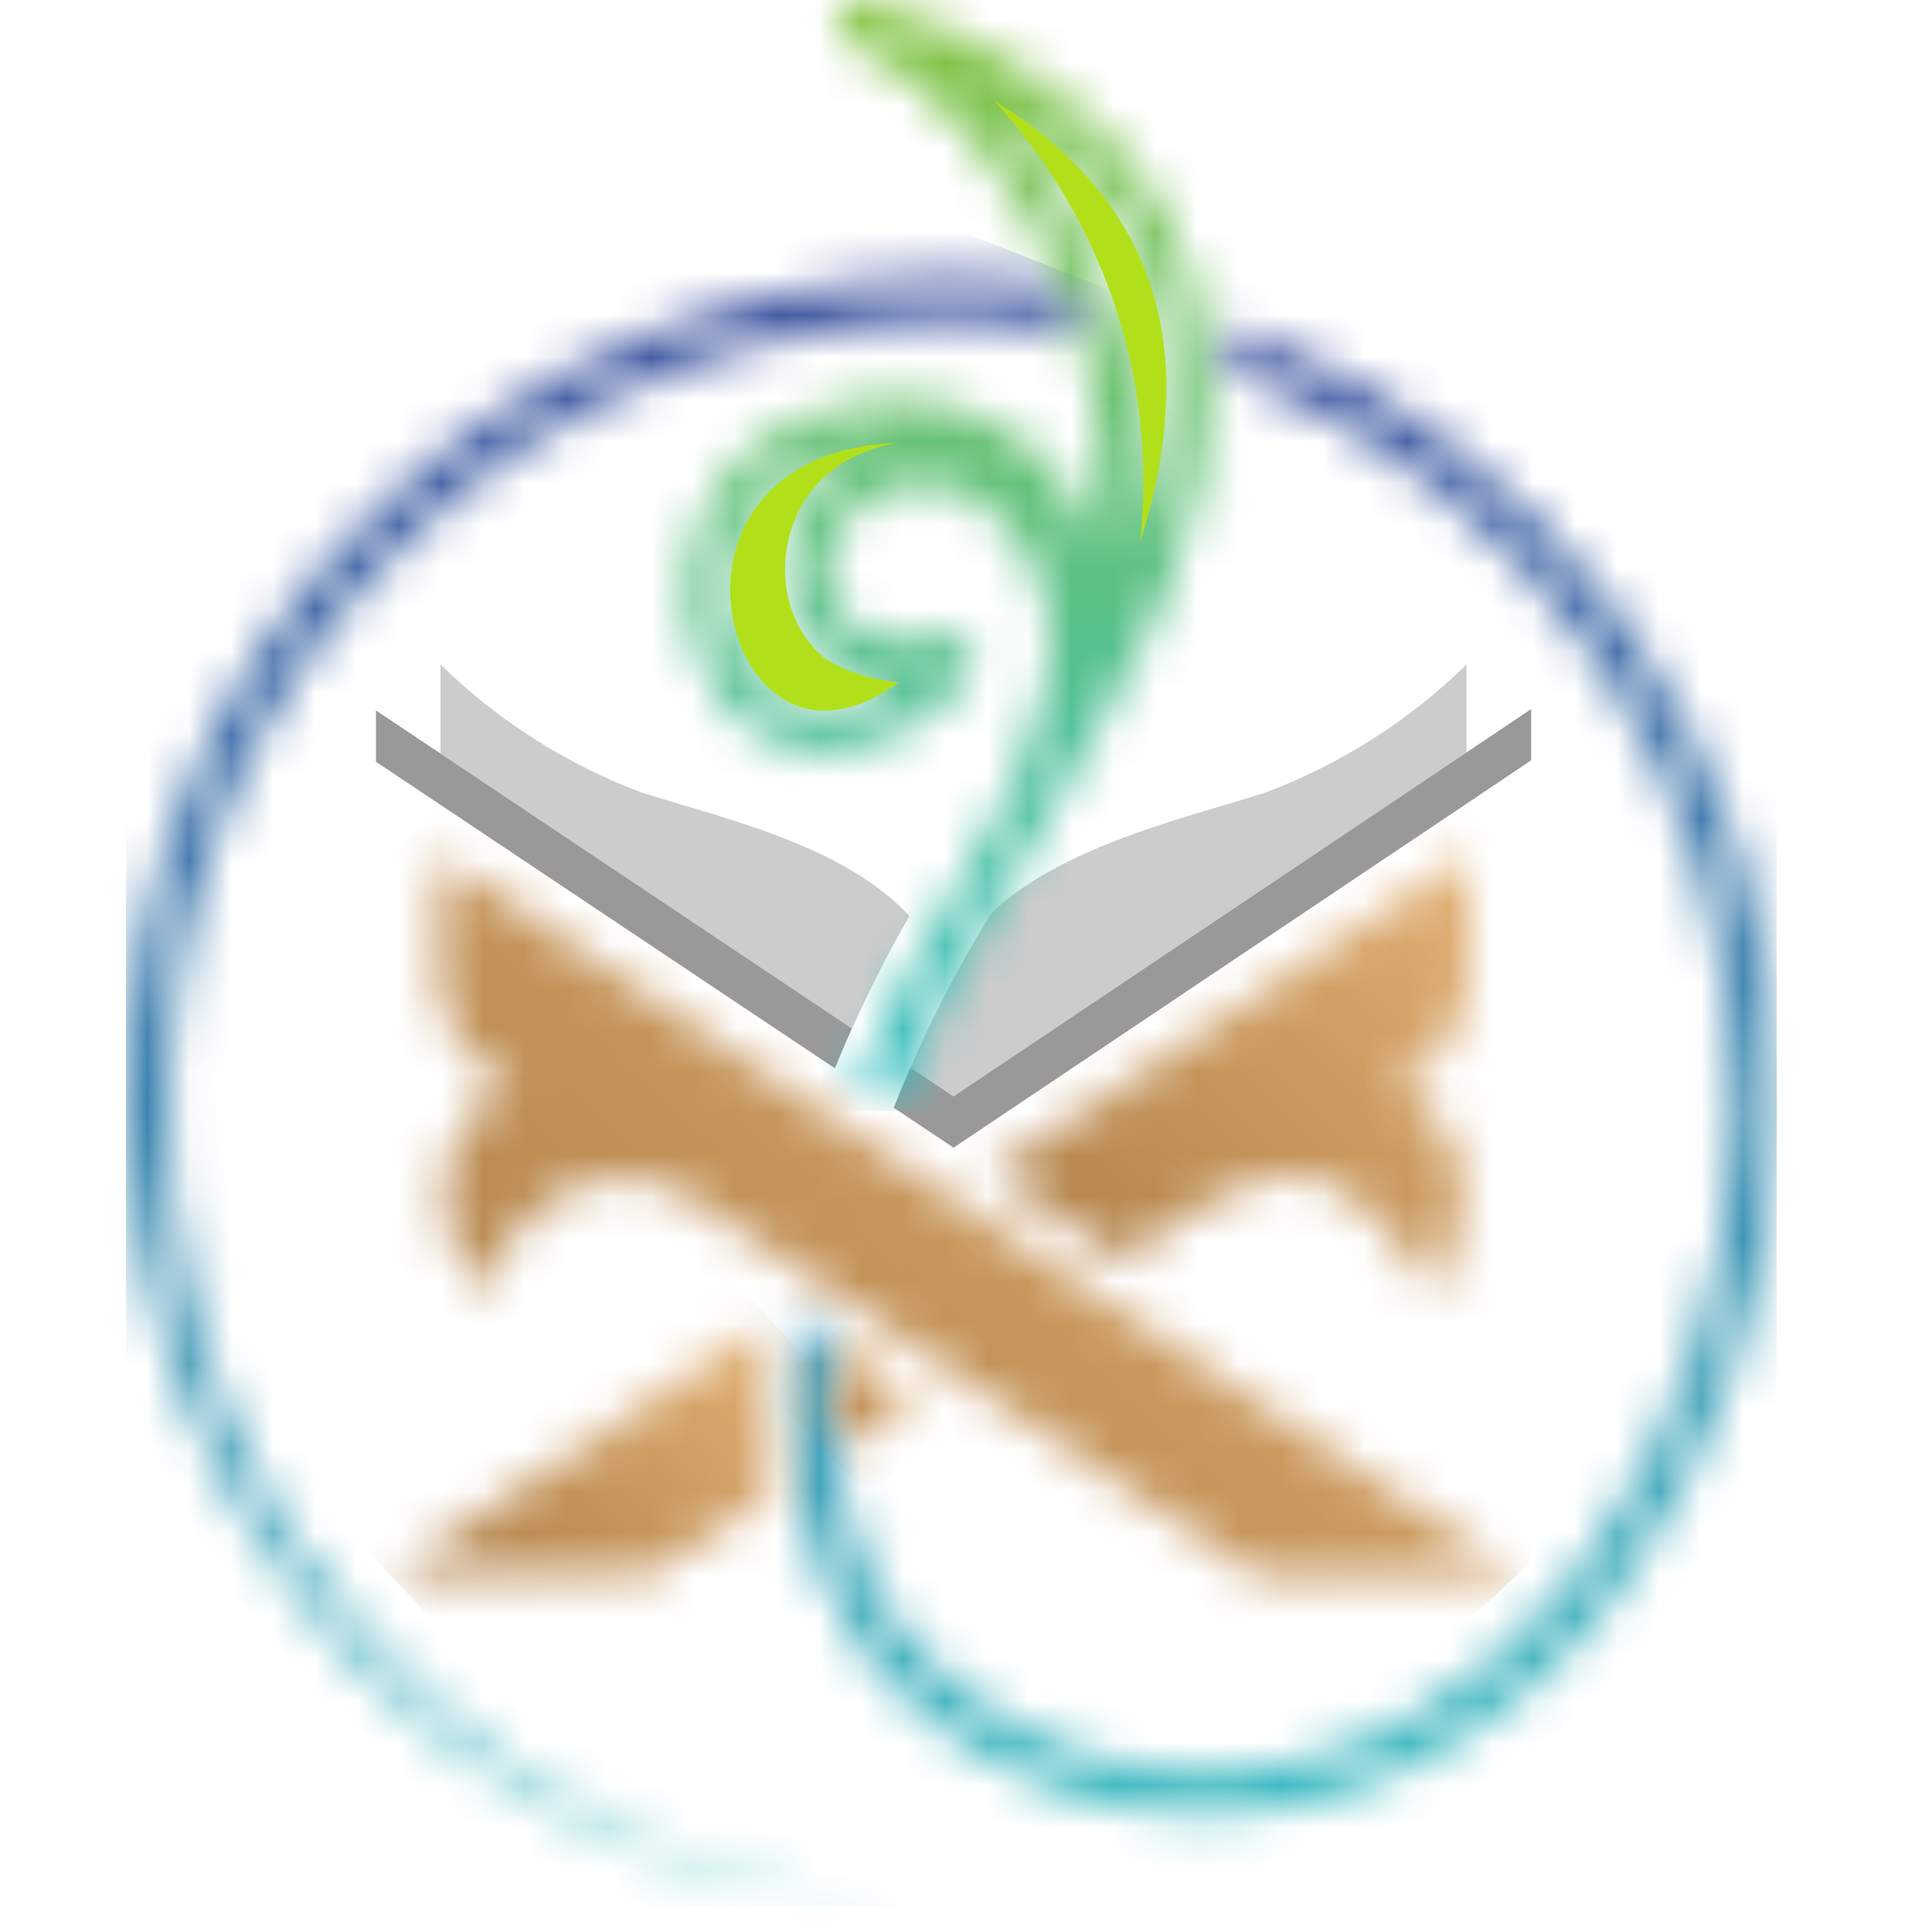 <svg
      width="30"
      height="30"
      viewBox="0 0 40 46"
      fill="none"
      xmlns="http://www.w3.org/2000/svg"
    >
      <g clip-path="url(#clip0_216_54)">
        <path
          d="M12.294 18.877C10.497 18.204 8.86 17.164 7.488 15.822V17.942L17.288 24.488C17.697 23.573 18.152 22.68 18.652 21.811C17.1 20.118 14.163 19.471 12.298 18.876"
          fill="#CCCCCC"
        />
        <path
          d="M5.952 16.916V18.137L16.879 25.437C16.972 25.207 17.069 24.978 17.168 24.749C17.206 24.661 17.245 24.573 17.284 24.486L5.952 16.916Z"
          fill="#999999"
        />
        <path
          d="M19.702 26.105L31.917 17.914V15.822C30.545 17.164 28.908 18.204 27.111 18.877C25.311 19.452 22.296 20.133 20.611 21.733C19.877 22.912 19.231 24.144 18.679 25.419L19.702 26.105Z"
          fill="#CCCCCC"
        />
        <path
          d="M19.702 26.105L18.675 25.419C18.537 25.737 18.404 26.057 18.281 26.376L19.703 27.326L33.456 18.104V16.883L19.702 26.105Z"
          fill="#999999"
        />
        <mask
          id="mask0_216_54"
          maskUnits="userSpaceOnUse"
          x="13"
          y="-1"
          width="13"
          height="28"
        >
          <path
            d="M18.33 10.553C17.79 10.622 17.278 10.835 16.848 11.169C16.418 11.503 16.085 11.947 15.884 12.453C15.663 13.001 15.617 13.604 15.75 14.18C15.884 14.755 16.192 15.276 16.631 15.671C17.168 15.995 17.772 16.189 18.397 16.238C17.894 16.643 17.275 16.878 16.63 16.908C13.709 16.908 13.037 10.694 18.33 10.553ZM20.68 2.412C22.374 3.363 23.678 4.882 24.363 6.7C24.973 8.726 24.898 10.896 24.15 12.875C24.34 10.986 24.129 9.077 23.532 7.275C22.934 5.473 21.962 3.817 20.681 2.415M16.931 0.406C16.9 0.53 16.915 0.661 16.971 0.775C17.028 0.889 17.123 0.98 17.24 1.031C18.105 1.445 18.889 2.01 19.556 2.7C20.91 4.055 21.933 5.703 22.546 7.517C23.16 9.331 23.347 11.262 23.093 13.16C22.933 12.529 22.647 11.937 22.253 11.419C21.86 10.901 21.366 10.467 20.801 10.144C20.237 9.82 19.613 9.613 18.967 9.536C18.32 9.458 17.665 9.511 17.04 9.691C16.411 9.799 15.813 10.042 15.287 10.403C14.76 10.764 14.318 11.235 13.991 11.783C13.663 12.331 13.457 12.943 13.388 13.577C13.319 14.212 13.388 14.854 13.59 15.459C13.765 16.142 14.154 16.75 14.7 17.195C15.247 17.639 15.921 17.897 16.625 17.929C17.282 17.875 17.921 17.689 18.505 17.384C19.089 17.078 19.606 16.659 20.025 16.151C20.118 16.053 20.177 15.926 20.192 15.792C20.206 15.657 20.177 15.521 20.107 15.405C20.037 15.289 19.931 15.198 19.805 15.148C19.679 15.098 19.54 15.091 19.409 15.127C19.055 15.271 18.669 15.321 18.29 15.273C17.911 15.225 17.55 15.08 17.243 14.852C16.975 14.593 16.793 14.258 16.72 13.893C16.647 13.528 16.688 13.149 16.836 12.807C16.982 12.516 17.185 12.259 17.434 12.05C17.683 11.841 17.972 11.685 18.283 11.593C18.595 11.5 18.922 11.472 19.245 11.511C19.567 11.55 19.878 11.654 20.159 11.818C20.85 12.281 21.388 12.938 21.707 13.706C22.025 14.475 22.108 15.32 21.947 16.136C21.565 17.898 20.846 19.57 19.829 21.06C18.882 22.562 18.075 24.147 17.417 25.796L18.282 26.374C18.928 24.713 19.732 23.117 20.682 21.609C21.038 21 24.209 15.666 24.855 13.934C27.569 6.864 24.132 1.82 17.599 0.017C17.53 -0.002 17.457 -0.008 17.386 0.001C17.315 0.01 17.246 0.034 17.184 0.07C17.121 0.106 17.067 0.154 17.023 0.211C16.98 0.268 16.948 0.333 16.93 0.403"
            fill="white"
          />
        </mask>
        <g mask="url(#mask0_216_54)">
          <path
            d="M12.758 -0.219L12.365 26.37L27.567 26.595L27.96 0.006L12.758 -0.219Z"
            fill="url(#paint0_linear_216_54)"
          />
        </g>
        <mask
          id="mask1_216_54"
          maskUnits="userSpaceOnUse"
          x="15"
          y="7"
          width="25"
          height="37"
        >
          <path
            d="M26.412 8.875C29.913 10.232 32.922 12.616 35.042 15.715C37.162 18.814 38.295 22.481 38.291 26.236C38.291 26.456 38.288 26.677 38.28 26.899C38.157 30.656 36.895 34.288 34.662 37.312L34.594 37.404C33.52 38.854 32.144 40.053 30.561 40.918C29.052 41.75 27.36 42.194 25.636 42.209C24.6 42.21 23.572 42.036 22.593 41.696C21.531 41.322 20.54 40.772 19.66 40.07C18.703 39.311 17.965 38.313 17.518 37.177C17.046 35.947 16.815 34.637 16.837 33.32C16.837 32.896 16.859 32.461 16.898 32.02L15.946 31.384C15.866 32.026 15.825 32.673 15.822 33.32C15.8 34.768 16.056 36.206 16.577 37.557C17.09 38.857 17.937 39.999 19.032 40.867C20 41.639 21.092 42.244 22.26 42.655C23.346 43.032 24.487 43.225 25.636 43.224C27.529 43.21 29.389 42.724 31.047 41.812C32.76 40.877 34.249 39.58 35.411 38.012L35.483 37.912C37.837 34.723 39.168 30.894 39.298 26.932C39.306 26.699 39.31 26.465 39.31 26.232C39.316 22.187 38.07 18.239 35.742 14.93C33.414 11.622 30.12 9.115 26.31 7.754C26.365 8.124 26.398 8.497 26.41 8.871"
            fill="white"
          />
        </mask>
        <g mask="url(#mask1_216_54)">
          <path
            d="M18.985 -0.25L3.714 38.446L36.135 51.24L51.406 12.543L18.985 -0.25Z"
            fill="url(#paint1_linear_216_54)"
          />
        </g>
        <mask
          id="mask2_216_54"
          maskUnits="userSpaceOnUse"
          x="0"
          y="6"
          width="23"
          height="40"
        >
          <path
            d="M6.055 12.064C3.737 14.25 1.996 16.976 0.99 19.999C-0.017 23.022 -0.259 26.247 0.286 29.387C0.831 32.526 2.145 35.481 4.112 37.988C6.078 40.495 8.636 42.475 11.555 43.752C13.863 44.773 16.348 45.33 18.871 45.391C16.369 45.247 13.919 44.612 11.662 43.522C8.311 41.898 5.514 39.321 3.622 36.114C1.73 32.907 0.827 29.212 1.026 25.494C1.223 20.689 3.269 16.145 6.738 12.814C10.206 9.482 14.828 7.62 19.637 7.616C19.78 7.616 19.924 7.616 20.068 7.616C20.933 7.636 21.797 7.715 22.651 7.854C22.538 7.487 22.412 7.125 22.267 6.772C21.545 6.675 20.818 6.618 20.09 6.601C19.938 6.601 19.786 6.599 19.635 6.596C14.572 6.596 9.706 8.556 6.055 12.064Z"
            fill="white"
          />
        </mask>
        <g mask="url(#mask2_216_54)">
          <path
            d="M2.821 -1.223L-13.508 40.164L19.564 53.212L35.893 11.825L2.821 -1.223Z"
            fill="url(#paint2_linear_216_54)"
          />
        </g>
        <path
          d="M18.331 10.553C17.974 10.558 17.618 10.602 17.269 10.683C16.59 10.822 15.959 11.136 15.437 11.593C15.021 11.972 14.714 12.455 14.547 12.993C14.44 13.335 14.386 13.691 14.386 14.049C14.386 14.47 14.459 14.887 14.603 15.283C14.733 15.648 14.934 15.983 15.194 16.269C15.352 16.441 15.537 16.586 15.741 16.698C16.013 16.846 16.318 16.922 16.627 16.921C17.047 16.912 17.459 16.802 17.827 16.6C18.028 16.495 18.221 16.376 18.403 16.242C18.008 16.212 17.619 16.123 17.249 15.98C17.045 15.903 16.848 15.807 16.662 15.692L16.637 15.675L16.614 15.656C16.308 15.396 16.067 15.066 15.914 14.694C15.766 14.333 15.69 13.946 15.691 13.556C15.691 13.18 15.759 12.808 15.891 12.456C16.024 12.098 16.228 11.77 16.491 11.492C16.807 11.165 17.191 10.911 17.616 10.748C17.849 10.659 18.091 10.594 18.337 10.556"
          fill="#B1E01B"
        />
        <path
          d="M20.681 2.412C21.927 3.771 22.883 5.371 23.49 7.112C23.976 8.511 24.223 9.981 24.221 11.462C24.221 11.933 24.197 12.403 24.148 12.872C24.544 11.707 24.755 10.488 24.773 9.258C24.78 8.387 24.64 7.521 24.36 6.697C24.112 5.982 23.752 5.311 23.294 4.708C22.576 3.783 21.688 3.002 20.678 2.408"
          fill="#B1E01B"
        />
        <mask
          id="mask3_216_54"
          maskUnits="userSpaceOnUse"
          x="16"
          y="31"
          width="3"
          height="4"
        >
          <path
            d="M16.898 32.018C16.859 32.459 16.837 32.893 16.837 33.318C16.837 33.735 16.858 34.151 16.9 34.566L18.8 33.293L16.675 31.873L16.898 32.018Z"
            fill="white"
          />
        </mask>
        <g mask="url(#mask3_216_54)">
          <path
            d="M17.812 30.81L15.336 33.13L17.674 35.625L20.15 33.305L17.812 30.81Z"
            fill="url(#paint3_linear_216_54)"
          />
        </g>
        <mask
          id="mask4_216_54"
          maskUnits="userSpaceOnUse"
          x="6"
          y="31"
          width="10"
          height="7"
        >
          <path
            d="M6.282 37.493H12.469L15.377 35.582C15.252 34.834 15.19 34.076 15.191 33.317C15.194 32.698 15.231 32.08 15.301 31.465L6.282 37.493Z"
            fill="white"
          />
        </mask>
        <g mask="url(#mask4_216_54)">
          <path
            d="M11.129 26.927L3.276 34.281L10.534 42.031L18.387 34.676L11.129 26.927Z"
            fill="url(#paint4_linear_216_54)"
          />
        </g>
        <mask
          id="mask5_216_54"
          maskUnits="userSpaceOnUse"
          x="7"
          y="20"
          width="27"
          height="18"
        >
          <path
            d="M7.444 22.847C7.395 25.422 9.218 25.78 9.218 25.78C6.206 27.445 8.281 30.852 8.281 30.852C8.381 30.672 8.512 30.434 8.681 30.167C9.095 29.504 9.632 28.927 10.263 28.467C10.816 28.158 11.449 28.021 12.08 28.074C12.712 28.128 13.313 28.369 13.806 28.767L26.88 37.504H33.118L7.478 20.369C7.471 20.936 7.459 21.869 7.44 22.854"
            fill="white"
          />
        </mask>
        <g mask="url(#mask5_216_54)">
          <path
            d="M20.546 6.928L-2.343 28.364L18.783 50.922L41.672 29.487L20.546 6.928Z"
            fill="url(#paint5_linear_216_54)"
          />
        </g>
        <mask
          id="mask6_216_54"
          maskUnits="userSpaceOnUse"
          x="20"
          y="20"
          width="12"
          height="11"
        >
          <path
            d="M20.598 27.926L23.716 30.01L25.594 28.755C27.546 27.479 28.681 28.149 29.137 28.455C29.578 28.766 29.97 29.143 30.298 29.571C30.61 29.97 30.886 30.396 31.124 30.843C31.14 30.819 31.153 30.797 31.169 30.774C31.44 30.287 32.954 27.298 30.193 25.774C30.193 25.774 32.016 25.416 31.967 22.841C31.948 21.853 31.935 20.92 31.929 20.353L20.598 27.926Z"
            fill="white"
          />
        </mask>
        <g mask="url(#mask6_216_54)">
          <path
            d="M27.183 14.182L15.363 25.257L26.379 37.014L38.199 25.939L27.183 14.182Z"
            fill="url(#paint6_linear_216_54)"
          />
        </g>
      </g>
      <defs>
        <linearGradient
          id="paint0_linear_216_54"
          x1="17.903"
          y1="0.442"
          x2="17.852"
          y2="25.943"
          gradientUnits="userSpaceOnUse"
        >
          <stop stop-color="#82C341" />
          <stop offset="1" stop-color="#37BEC1" />
        </linearGradient>
        <linearGradient
          id="paint1_linear_216_54"
          x1="20.136"
          y1="2.529"
          x2="23.288"
          y2="45.09"
          gradientUnits="userSpaceOnUse"
        >
          <stop stop-color="#393C97" />
          <stop offset="1" stop-color="#37BEC1" />
        </linearGradient>
        <linearGradient
          id="paint2_linear_216_54"
          x1="3.956"
          y1="1.712"
          x2="8.147"
          y2="46.738"
          gradientUnits="userSpaceOnUse"
        >
          <stop stop-color="#393C97" />
          <stop offset="1" stop-color="#37BEC1" />
        </linearGradient>
        <linearGradient
          id="paint3_linear_216_54"
          x1="18.658"
          y1="32.06"
          x2="15.02"
          y2="35.875"
          gradientUnits="userSpaceOnUse"
        >
          <stop stop-color="#E0AD70" />
          <stop offset="1" stop-color="#8C5E2C" />
        </linearGradient>
        <linearGradient
          id="paint4_linear_216_54"
          x1="13.744"
          y1="30.82"
          x2="2.221"
          y2="42.926"
          gradientUnits="userSpaceOnUse"
        >
          <stop stop-color="#E0AD70" />
          <stop offset="1" stop-color="#8C5E2C" />
        </linearGradient>
        <linearGradient
          id="paint5_linear_216_54"
          x1="28.154"
          y1="18.264"
          x2="-5.429"
          y2="53.551"
          gradientUnits="userSpaceOnUse"
        >
          <stop stop-color="#E0AD70" />
          <stop offset="1" stop-color="#8C5E2C" />
        </linearGradient>
        <linearGradient
          id="paint6_linear_216_54"
          x1="31.158"
          y1="20.083"
          x2="13.807"
          y2="38.305"
          gradientUnits="userSpaceOnUse"
        >
          <stop stop-color="#E0AD70" />
          <stop offset="1" stop-color="#8C5E2C" />
        </linearGradient>
        <clipPath id="clip0_216_54">
          <rect width="39.306" height="45.389" fill="white" />
        </clipPath>
      </defs>
    </svg>